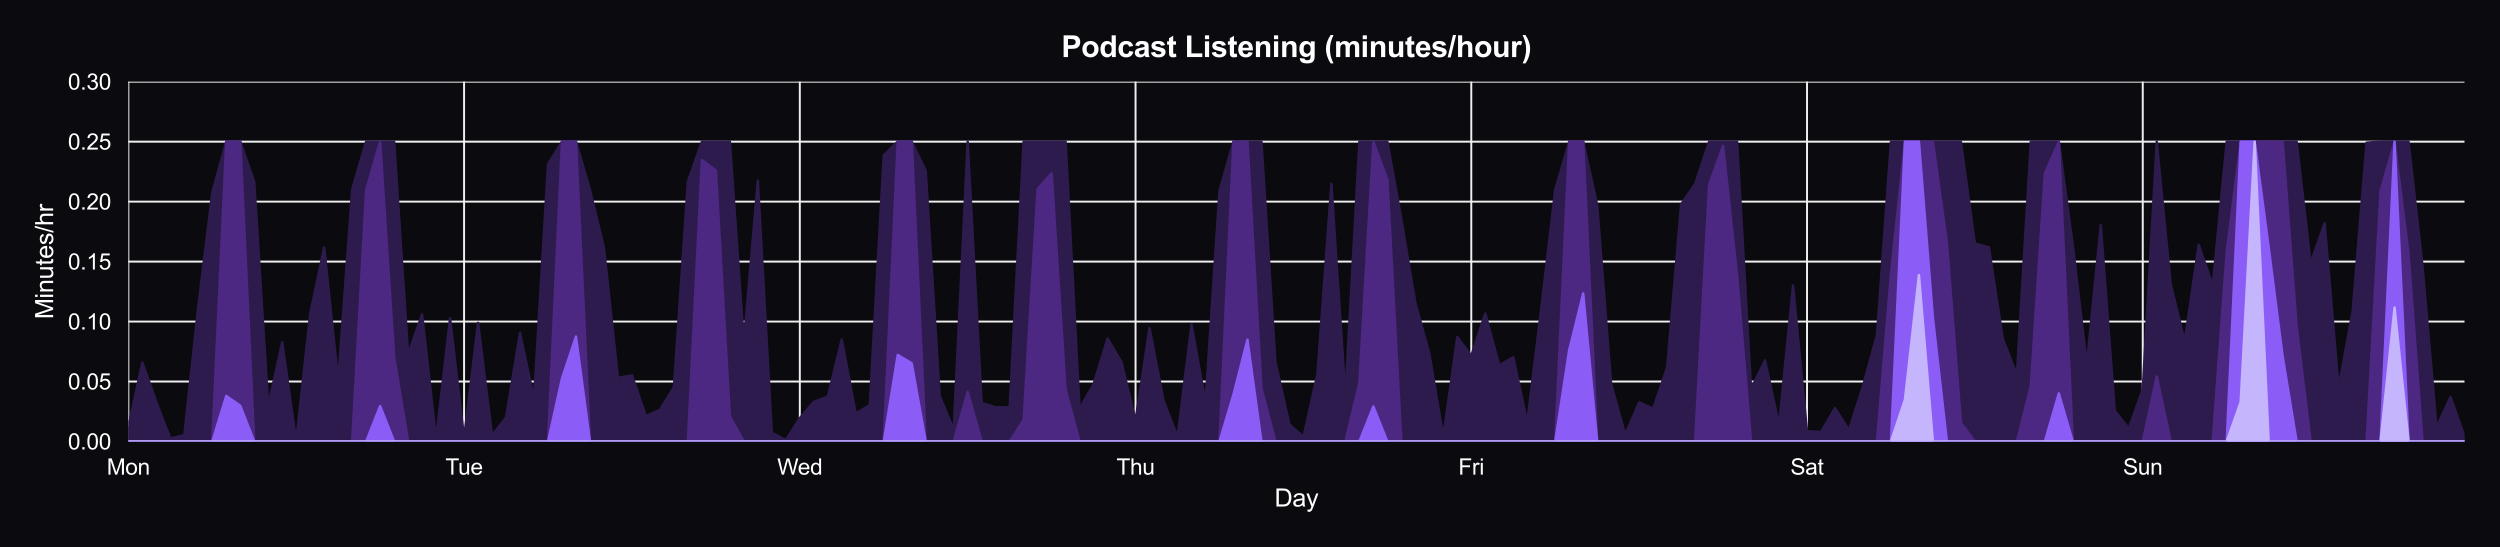 <?xml version="1.0" encoding="utf-8" standalone="no"?>
<!DOCTYPE svg PUBLIC "-//W3C//DTD SVG 1.1//EN"
  "http://www.w3.org/Graphics/SVG/1.1/DTD/svg11.dtd">
<svg xmlns:xlink="http://www.w3.org/1999/xlink" viewBox="0 0 1014.14 221.99" xmlns="http://www.w3.org/2000/svg" version="1.1">
 <defs>
  <style type="text/css">*{stroke-linejoin: round; stroke-linecap: butt}</style>
 </defs>
 <g id="figure_1">
  <g id="patch_1">
   <path d="M 0 221.99 
L 1014.14 221.99 
L 1014.14 -0 
L 0 -0 
z
" style="fill: #0a0a0f"/>
  </g>
  <g id="axes_1">
   <g id="patch_2">
    <path d="M 52.06 179.097 
L 999.74 179.097 
L 999.74 33.136 
L 52.06 33.136 
z
" style="fill: #0a0a0f"/>
   </g>
   <g id="matplotlib.axis_1">
    <g id="xtick_1">
     <g id="line2d_1">
      <path d="M 52.06 179.097 
L 52.06 33.136 
" clip-path="url(#pfc8334ae40)" style="fill: none; stroke: #eeeeee; stroke-width: 0.8; stroke-linecap: round"/>
     </g>
     <g id="text_1">
      <!-- Mon -->
      <g style="fill: #ffffff" transform="translate(43.307 192.539) scale(0.09 -0.09)">
       <defs>
        <path id="ArialMT-4d" d="M 475 0 
L 475 4581 
L 1388 4581 
L 2472 1338 
Q 2622 884 2691 659 
Q 2769 909 2934 1394 
L 4031 4581 
L 4847 4581 
L 4847 0 
L 4263 0 
L 4263 3834 
L 2931 0 
L 2384 0 
L 1059 3900 
L 1059 0 
L 475 0 
z
" transform="scale(0.016)"/>
        <path id="ArialMT-6f" d="M 213 1659 
Q 213 2581 725 3025 
Q 1153 3394 1769 3394 
Q 2453 3394 2887 2945 
Q 3322 2497 3322 1706 
Q 3322 1066 3130 698 
Q 2938 331 2570 128 
Q 2203 -75 1769 -75 
Q 1072 -75 642 372 
Q 213 819 213 1659 
z
M 791 1659 
Q 791 1022 1069 705 
Q 1347 388 1769 388 
Q 2188 388 2466 706 
Q 2744 1025 2744 1678 
Q 2744 2294 2464 2611 
Q 2184 2928 1769 2928 
Q 1347 2928 1069 2612 
Q 791 2297 791 1659 
z
" transform="scale(0.016)"/>
        <path id="ArialMT-6e" d="M 422 0 
L 422 3319 
L 928 3319 
L 928 2847 
Q 1294 3394 1984 3394 
Q 2284 3394 2536 3286 
Q 2788 3178 2913 3003 
Q 3038 2828 3088 2588 
Q 3119 2431 3119 2041 
L 3119 0 
L 2556 0 
L 2556 2019 
Q 2556 2363 2490 2533 
Q 2425 2703 2258 2804 
Q 2091 2906 1866 2906 
Q 1506 2906 1245 2678 
Q 984 2450 984 1813 
L 984 0 
L 422 0 
z
" transform="scale(0.016)"/>
       </defs>
       <use xlink:href="#ArialMT-4d"/>
       <use xlink:href="#ArialMT-6f" transform="translate(83.301 0)"/>
       <use xlink:href="#ArialMT-6e" transform="translate(138.916 0)"/>
      </g>
     </g>
    </g>
    <g id="xtick_2">
     <g id="line2d_2">
      <path d="M 188.254 179.097 
L 188.254 33.136 
" clip-path="url(#pfc8334ae40)" style="fill: none; stroke: #eeeeee; stroke-width: 0.8; stroke-linecap: round"/>
     </g>
     <g id="text_2">
      <!-- Tue -->
      <g style="fill: #ffffff" transform="translate(180.669 192.539) scale(0.09 -0.09)">
       <defs>
        <path id="ArialMT-54" d="M 1659 0 
L 1659 4041 
L 150 4041 
L 150 4581 
L 3781 4581 
L 3781 4041 
L 2266 4041 
L 2266 0 
L 1659 0 
z
" transform="scale(0.016)"/>
        <path id="ArialMT-75" d="M 2597 0 
L 2597 488 
Q 2209 -75 1544 -75 
Q 1250 -75 995 37 
Q 741 150 617 320 
Q 494 491 444 738 
Q 409 903 409 1263 
L 409 3319 
L 972 3319 
L 972 1478 
Q 972 1038 1006 884 
Q 1059 663 1231 536 
Q 1403 409 1656 409 
Q 1909 409 2131 539 
Q 2353 669 2445 892 
Q 2538 1116 2538 1541 
L 2538 3319 
L 3100 3319 
L 3100 0 
L 2597 0 
z
" transform="scale(0.016)"/>
        <path id="ArialMT-65" d="M 2694 1069 
L 3275 997 
Q 3138 488 2766 206 
Q 2394 -75 1816 -75 
Q 1088 -75 661 373 
Q 234 822 234 1631 
Q 234 2469 665 2931 
Q 1097 3394 1784 3394 
Q 2450 3394 2872 2941 
Q 3294 2488 3294 1666 
Q 3294 1616 3291 1516 
L 816 1516 
Q 847 969 1125 678 
Q 1403 388 1819 388 
Q 2128 388 2347 550 
Q 2566 713 2694 1069 
z
M 847 1978 
L 2700 1978 
Q 2663 2397 2488 2606 
Q 2219 2931 1791 2931 
Q 1403 2931 1139 2672 
Q 875 2413 847 1978 
z
" transform="scale(0.016)"/>
       </defs>
       <use xlink:href="#ArialMT-54"/>
       <use xlink:href="#ArialMT-75" transform="translate(57.334 0)"/>
       <use xlink:href="#ArialMT-65" transform="translate(112.949 0)"/>
      </g>
     </g>
    </g>
    <g id="xtick_3">
     <g id="line2d_3">
      <path d="M 324.447 179.097 
L 324.447 33.136 
" clip-path="url(#pfc8334ae40)" style="fill: none; stroke: #eeeeee; stroke-width: 0.8; stroke-linecap: round"/>
     </g>
     <g id="text_3">
      <!-- Wed -->
      <g style="fill: #ffffff" transform="translate(315.274 192.539) scale(0.09 -0.09)">
       <defs>
        <path id="ArialMT-57" d="M 1294 0 
L 78 4581 
L 700 4581 
L 1397 1578 
Q 1509 1106 1591 641 
Q 1766 1375 1797 1488 
L 2669 4581 
L 3400 4581 
L 4056 2263 
Q 4303 1400 4413 641 
Q 4500 1075 4641 1638 
L 5359 4581 
L 5969 4581 
L 4713 0 
L 4128 0 
L 3163 3491 
Q 3041 3928 3019 4028 
Q 2947 3713 2884 3491 
L 1913 0 
L 1294 0 
z
" transform="scale(0.016)"/>
        <path id="ArialMT-64" d="M 2575 0 
L 2575 419 
Q 2259 -75 1647 -75 
Q 1250 -75 917 144 
Q 584 363 401 755 
Q 219 1147 219 1656 
Q 219 2153 384 2558 
Q 550 2963 881 3178 
Q 1213 3394 1622 3394 
Q 1922 3394 2156 3267 
Q 2391 3141 2538 2938 
L 2538 4581 
L 3097 4581 
L 3097 0 
L 2575 0 
z
M 797 1656 
Q 797 1019 1065 703 
Q 1334 388 1700 388 
Q 2069 388 2326 689 
Q 2584 991 2584 1609 
Q 2584 2291 2321 2609 
Q 2059 2928 1675 2928 
Q 1300 2928 1048 2622 
Q 797 2316 797 1656 
z
" transform="scale(0.016)"/>
       </defs>
       <use xlink:href="#ArialMT-57"/>
       <use xlink:href="#ArialMT-65" transform="translate(92.635 0)"/>
       <use xlink:href="#ArialMT-64" transform="translate(148.25 0)"/>
      </g>
     </g>
    </g>
    <g id="xtick_4">
     <g id="line2d_4">
      <path d="M 460.641 179.097 
L 460.641 33.136 
" clip-path="url(#pfc8334ae40)" style="fill: none; stroke: #eeeeee; stroke-width: 0.8; stroke-linecap: round"/>
     </g>
     <g id="text_4">
      <!-- Thu -->
      <g style="fill: #ffffff" transform="translate(452.887 192.539) scale(0.09 -0.09)">
       <defs>
        <path id="ArialMT-68" d="M 422 0 
L 422 4581 
L 984 4581 
L 984 2938 
Q 1378 3394 1978 3394 
Q 2347 3394 2619 3248 
Q 2891 3103 3008 2847 
Q 3125 2591 3125 2103 
L 3125 0 
L 2563 0 
L 2563 2103 
Q 2563 2525 2380 2717 
Q 2197 2909 1863 2909 
Q 1613 2909 1392 2779 
Q 1172 2650 1078 2428 
Q 984 2206 984 1816 
L 984 0 
L 422 0 
z
" transform="scale(0.016)"/>
       </defs>
       <use xlink:href="#ArialMT-54"/>
       <use xlink:href="#ArialMT-68" transform="translate(61.084 0)"/>
       <use xlink:href="#ArialMT-75" transform="translate(116.699 0)"/>
      </g>
     </g>
    </g>
    <g id="xtick_5">
     <g id="line2d_5">
      <path d="M 596.834 179.097 
L 596.834 33.136 
" clip-path="url(#pfc8334ae40)" style="fill: none; stroke: #eeeeee; stroke-width: 0.8; stroke-linecap: round"/>
     </g>
     <g id="text_5">
      <!-- Fri -->
      <g style="fill: #ffffff" transform="translate(591.588 192.539) scale(0.09 -0.09)">
       <defs>
        <path id="ArialMT-46" d="M 525 0 
L 525 4581 
L 3616 4581 
L 3616 4041 
L 1131 4041 
L 1131 2622 
L 3281 2622 
L 3281 2081 
L 1131 2081 
L 1131 0 
L 525 0 
z
" transform="scale(0.016)"/>
        <path id="ArialMT-72" d="M 416 0 
L 416 3319 
L 922 3319 
L 922 2816 
Q 1116 3169 1280 3281 
Q 1444 3394 1641 3394 
Q 1925 3394 2219 3213 
L 2025 2691 
Q 1819 2813 1613 2813 
Q 1428 2813 1281 2702 
Q 1134 2591 1072 2394 
Q 978 2094 978 1738 
L 978 0 
L 416 0 
z
" transform="scale(0.016)"/>
        <path id="ArialMT-69" d="M 425 3934 
L 425 4581 
L 988 4581 
L 988 3934 
L 425 3934 
z
M 425 0 
L 425 3319 
L 988 3319 
L 988 0 
L 425 0 
z
" transform="scale(0.016)"/>
       </defs>
       <use xlink:href="#ArialMT-46"/>
       <use xlink:href="#ArialMT-72" transform="translate(61.084 0)"/>
       <use xlink:href="#ArialMT-69" transform="translate(94.385 0)"/>
      </g>
     </g>
    </g>
    <g id="xtick_6">
     <g id="line2d_6">
      <path d="M 733.028 179.097 
L 733.028 33.136 
" clip-path="url(#pfc8334ae40)" style="fill: none; stroke: #eeeeee; stroke-width: 0.8; stroke-linecap: round"/>
     </g>
     <g id="text_6">
      <!-- Sat -->
      <g style="fill: #ffffff" transform="translate(726.274 192.539) scale(0.09 -0.09)">
       <defs>
        <path id="ArialMT-53" d="M 288 1472 
L 859 1522 
Q 900 1178 1048 958 
Q 1197 738 1509 602 
Q 1822 466 2213 466 
Q 2559 466 2825 569 
Q 3091 672 3220 851 
Q 3350 1031 3350 1244 
Q 3350 1459 3225 1620 
Q 3100 1781 2813 1891 
Q 2628 1963 1997 2114 
Q 1366 2266 1113 2400 
Q 784 2572 623 2826 
Q 463 3081 463 3397 
Q 463 3744 659 4045 
Q 856 4347 1234 4503 
Q 1613 4659 2075 4659 
Q 2584 4659 2973 4495 
Q 3363 4331 3572 4012 
Q 3781 3694 3797 3291 
L 3216 3247 
Q 3169 3681 2898 3903 
Q 2628 4125 2100 4125 
Q 1550 4125 1298 3923 
Q 1047 3722 1047 3438 
Q 1047 3191 1225 3031 
Q 1400 2872 2139 2705 
Q 2878 2538 3153 2413 
Q 3553 2228 3743 1945 
Q 3934 1663 3934 1294 
Q 3934 928 3725 604 
Q 3516 281 3123 101 
Q 2731 -78 2241 -78 
Q 1619 -78 1198 103 
Q 778 284 539 648 
Q 300 1013 288 1472 
z
" transform="scale(0.016)"/>
        <path id="ArialMT-61" d="M 2588 409 
Q 2275 144 1986 34 
Q 1697 -75 1366 -75 
Q 819 -75 525 192 
Q 231 459 231 875 
Q 231 1119 342 1320 
Q 453 1522 633 1644 
Q 813 1766 1038 1828 
Q 1203 1872 1538 1913 
Q 2219 1994 2541 2106 
Q 2544 2222 2544 2253 
Q 2544 2597 2384 2738 
Q 2169 2928 1744 2928 
Q 1347 2928 1158 2789 
Q 969 2650 878 2297 
L 328 2372 
Q 403 2725 575 2942 
Q 747 3159 1072 3276 
Q 1397 3394 1825 3394 
Q 2250 3394 2515 3294 
Q 2781 3194 2906 3042 
Q 3031 2891 3081 2659 
Q 3109 2516 3109 2141 
L 3109 1391 
Q 3109 606 3145 398 
Q 3181 191 3288 0 
L 2700 0 
Q 2613 175 2588 409 
z
M 2541 1666 
Q 2234 1541 1622 1453 
Q 1275 1403 1131 1340 
Q 988 1278 909 1158 
Q 831 1038 831 891 
Q 831 666 1001 516 
Q 1172 366 1500 366 
Q 1825 366 2078 508 
Q 2331 650 2450 897 
Q 2541 1088 2541 1459 
L 2541 1666 
z
" transform="scale(0.016)"/>
        <path id="ArialMT-74" d="M 1650 503 
L 1731 6 
Q 1494 -44 1306 -44 
Q 1000 -44 831 53 
Q 663 150 594 308 
Q 525 466 525 972 
L 525 2881 
L 113 2881 
L 113 3319 
L 525 3319 
L 525 4141 
L 1084 4478 
L 1084 3319 
L 1650 3319 
L 1650 2881 
L 1084 2881 
L 1084 941 
Q 1084 700 1114 631 
Q 1144 563 1211 522 
Q 1278 481 1403 481 
Q 1497 481 1650 503 
z
" transform="scale(0.016)"/>
       </defs>
       <use xlink:href="#ArialMT-53"/>
       <use xlink:href="#ArialMT-61" transform="translate(66.699 0)"/>
       <use xlink:href="#ArialMT-74" transform="translate(122.314 0)"/>
      </g>
     </g>
    </g>
    <g id="xtick_7">
     <g id="line2d_7">
      <path d="M 869.221 179.097 
L 869.221 33.136 
" clip-path="url(#pfc8334ae40)" style="fill: none; stroke: #eeeeee; stroke-width: 0.8; stroke-linecap: round"/>
     </g>
     <g id="text_7">
      <!-- Sun -->
      <g style="fill: #ffffff" transform="translate(861.215 192.539) scale(0.09 -0.09)">
       <use xlink:href="#ArialMT-53"/>
       <use xlink:href="#ArialMT-75" transform="translate(66.699 0)"/>
       <use xlink:href="#ArialMT-6e" transform="translate(122.314 0)"/>
      </g>
     </g>
    </g>
    <g id="text_8">
     <!-- Day -->
     <g style="fill: #ffffff" transform="translate(517.009 205.485) scale(0.1 -0.1)">
      <defs>
       <path id="ArialMT-44" d="M 494 0 
L 494 4581 
L 2072 4581 
Q 2606 4581 2888 4516 
Q 3281 4425 3559 4188 
Q 3922 3881 4101 3404 
Q 4281 2928 4281 2316 
Q 4281 1794 4159 1391 
Q 4038 988 3847 723 
Q 3656 459 3429 307 
Q 3203 156 2883 78 
Q 2563 0 2147 0 
L 494 0 
z
M 1100 541 
L 2078 541 
Q 2531 541 2789 625 
Q 3047 709 3200 863 
Q 3416 1078 3536 1442 
Q 3656 1806 3656 2325 
Q 3656 3044 3420 3430 
Q 3184 3816 2847 3947 
Q 2603 4041 2063 4041 
L 1100 4041 
L 1100 541 
z
" transform="scale(0.016)"/>
       <path id="ArialMT-79" d="M 397 -1278 
L 334 -750 
Q 519 -800 656 -800 
Q 844 -800 956 -737 
Q 1069 -675 1141 -563 
Q 1194 -478 1313 -144 
Q 1328 -97 1363 -6 
L 103 3319 
L 709 3319 
L 1400 1397 
Q 1534 1031 1641 628 
Q 1738 1016 1872 1384 
L 2581 3319 
L 3144 3319 
L 1881 -56 
Q 1678 -603 1566 -809 
Q 1416 -1088 1222 -1217 
Q 1028 -1347 759 -1347 
Q 597 -1347 397 -1278 
z
" transform="scale(0.016)"/>
      </defs>
      <use xlink:href="#ArialMT-44"/>
      <use xlink:href="#ArialMT-61" transform="translate(72.217 0)"/>
      <use xlink:href="#ArialMT-79" transform="translate(127.832 0)"/>
     </g>
    </g>
   </g>
   <g id="matplotlib.axis_2">
    <g id="ytick_1">
     <g id="line2d_8">
      <path d="M 52.06 179.097 
L 999.74 179.097 
" clip-path="url(#pfc8334ae40)" style="fill: none; stroke: #eeeeee; stroke-width: 0.8; stroke-linecap: round"/>
     </g>
     <g id="text_9">
      <!-- 0.00 -->
      <g style="fill: #ffffff" transform="translate(27.545 182.318) scale(0.09 -0.09)">
       <defs>
        <path id="ArialMT-30" d="M 266 2259 
Q 266 3072 433 3567 
Q 600 4063 929 4331 
Q 1259 4600 1759 4600 
Q 2128 4600 2406 4451 
Q 2684 4303 2865 4023 
Q 3047 3744 3150 3342 
Q 3253 2941 3253 2259 
Q 3253 1453 3087 958 
Q 2922 463 2592 192 
Q 2263 -78 1759 -78 
Q 1097 -78 719 397 
Q 266 969 266 2259 
z
M 844 2259 
Q 844 1131 1108 757 
Q 1372 384 1759 384 
Q 2147 384 2411 759 
Q 2675 1134 2675 2259 
Q 2675 3391 2411 3762 
Q 2147 4134 1753 4134 
Q 1366 4134 1134 3806 
Q 844 3388 844 2259 
z
" transform="scale(0.016)"/>
        <path id="ArialMT-2e" d="M 581 0 
L 581 641 
L 1222 641 
L 1222 0 
L 581 0 
z
" transform="scale(0.016)"/>
       </defs>
       <use xlink:href="#ArialMT-30"/>
       <use xlink:href="#ArialMT-2e" transform="translate(55.615 0)"/>
       <use xlink:href="#ArialMT-30" transform="translate(83.398 0)"/>
       <use xlink:href="#ArialMT-30" transform="translate(139.014 0)"/>
      </g>
     </g>
    </g>
    <g id="ytick_2">
     <g id="line2d_9">
      <path d="M 52.06 154.77 
L 999.74 154.77 
" clip-path="url(#pfc8334ae40)" style="fill: none; stroke: #eeeeee; stroke-width: 0.8; stroke-linecap: round"/>
     </g>
     <g id="text_10">
      <!-- 0.05 -->
      <g style="fill: #ffffff" transform="translate(27.545 157.991) scale(0.09 -0.09)">
       <defs>
        <path id="ArialMT-35" d="M 266 1200 
L 856 1250 
Q 922 819 1161 601 
Q 1400 384 1738 384 
Q 2144 384 2425 690 
Q 2706 997 2706 1503 
Q 2706 1984 2436 2262 
Q 2166 2541 1728 2541 
Q 1456 2541 1237 2417 
Q 1019 2294 894 2097 
L 366 2166 
L 809 4519 
L 3088 4519 
L 3088 3981 
L 1259 3981 
L 1013 2750 
Q 1425 3038 1878 3038 
Q 2478 3038 2890 2622 
Q 3303 2206 3303 1553 
Q 3303 931 2941 478 
Q 2500 -78 1738 -78 
Q 1113 -78 717 272 
Q 322 622 266 1200 
z
" transform="scale(0.016)"/>
       </defs>
       <use xlink:href="#ArialMT-30"/>
       <use xlink:href="#ArialMT-2e" transform="translate(55.615 0)"/>
       <use xlink:href="#ArialMT-30" transform="translate(83.398 0)"/>
       <use xlink:href="#ArialMT-35" transform="translate(139.014 0)"/>
      </g>
     </g>
    </g>
    <g id="ytick_3">
     <g id="line2d_10">
      <path d="M 52.06 130.443 
L 999.74 130.443 
" clip-path="url(#pfc8334ae40)" style="fill: none; stroke: #eeeeee; stroke-width: 0.8; stroke-linecap: round"/>
     </g>
     <g id="text_11">
      <!-- 0.10 -->
      <g style="fill: #ffffff" transform="translate(27.545 133.664) scale(0.09 -0.09)">
       <defs>
        <path id="ArialMT-31" d="M 2384 0 
L 1822 0 
L 1822 3584 
Q 1619 3391 1289 3197 
Q 959 3003 697 2906 
L 697 3450 
Q 1169 3672 1522 3987 
Q 1875 4303 2022 4600 
L 2384 4600 
L 2384 0 
z
" transform="scale(0.016)"/>
       </defs>
       <use xlink:href="#ArialMT-30"/>
       <use xlink:href="#ArialMT-2e" transform="translate(55.615 0)"/>
       <use xlink:href="#ArialMT-31" transform="translate(83.398 0)"/>
       <use xlink:href="#ArialMT-30" transform="translate(139.014 0)"/>
      </g>
     </g>
    </g>
    <g id="ytick_4">
     <g id="line2d_11">
      <path d="M 52.06 106.116 
L 999.74 106.116 
" clip-path="url(#pfc8334ae40)" style="fill: none; stroke: #eeeeee; stroke-width: 0.8; stroke-linecap: round"/>
     </g>
     <g id="text_12">
      <!-- 0.15 -->
      <g style="fill: #ffffff" transform="translate(27.545 109.337) scale(0.09 -0.09)">
       <use xlink:href="#ArialMT-30"/>
       <use xlink:href="#ArialMT-2e" transform="translate(55.615 0)"/>
       <use xlink:href="#ArialMT-31" transform="translate(83.398 0)"/>
       <use xlink:href="#ArialMT-35" transform="translate(139.014 0)"/>
      </g>
     </g>
    </g>
    <g id="ytick_5">
     <g id="line2d_12">
      <path d="M 52.06 81.789 
L 999.74 81.789 
" clip-path="url(#pfc8334ae40)" style="fill: none; stroke: #eeeeee; stroke-width: 0.8; stroke-linecap: round"/>
     </g>
     <g id="text_13">
      <!-- 0.20 -->
      <g style="fill: #ffffff" transform="translate(27.545 85.01) scale(0.09 -0.09)">
       <defs>
        <path id="ArialMT-32" d="M 3222 541 
L 3222 0 
L 194 0 
Q 188 203 259 391 
Q 375 700 629 1000 
Q 884 1300 1366 1694 
Q 2113 2306 2375 2664 
Q 2638 3022 2638 3341 
Q 2638 3675 2398 3904 
Q 2159 4134 1775 4134 
Q 1369 4134 1125 3890 
Q 881 3647 878 3216 
L 300 3275 
Q 359 3922 746 4261 
Q 1134 4600 1788 4600 
Q 2447 4600 2831 4234 
Q 3216 3869 3216 3328 
Q 3216 3053 3103 2787 
Q 2991 2522 2730 2228 
Q 2469 1934 1863 1422 
Q 1356 997 1212 845 
Q 1069 694 975 541 
L 3222 541 
z
" transform="scale(0.016)"/>
       </defs>
       <use xlink:href="#ArialMT-30"/>
       <use xlink:href="#ArialMT-2e" transform="translate(55.615 0)"/>
       <use xlink:href="#ArialMT-32" transform="translate(83.398 0)"/>
       <use xlink:href="#ArialMT-30" transform="translate(139.014 0)"/>
      </g>
     </g>
    </g>
    <g id="ytick_6">
     <g id="line2d_13">
      <path d="M 52.06 57.462 
L 999.74 57.462 
" clip-path="url(#pfc8334ae40)" style="fill: none; stroke: #eeeeee; stroke-width: 0.8; stroke-linecap: round"/>
     </g>
     <g id="text_14">
      <!-- 0.25 -->
      <g style="fill: #ffffff" transform="translate(27.545 60.684) scale(0.09 -0.09)">
       <use xlink:href="#ArialMT-30"/>
       <use xlink:href="#ArialMT-2e" transform="translate(55.615 0)"/>
       <use xlink:href="#ArialMT-32" transform="translate(83.398 0)"/>
       <use xlink:href="#ArialMT-35" transform="translate(139.014 0)"/>
      </g>
     </g>
    </g>
    <g id="ytick_7">
     <g id="line2d_14">
      <path d="M 52.06 33.136 
L 999.74 33.136 
" clip-path="url(#pfc8334ae40)" style="fill: none; stroke: #eeeeee; stroke-width: 0.8; stroke-linecap: round"/>
     </g>
     <g id="text_15">
      <!-- 0.30 -->
      <g style="fill: #ffffff" transform="translate(27.545 36.357) scale(0.09 -0.09)">
       <defs>
        <path id="ArialMT-33" d="M 269 1209 
L 831 1284 
Q 928 806 1161 595 
Q 1394 384 1728 384 
Q 2125 384 2398 659 
Q 2672 934 2672 1341 
Q 2672 1728 2419 1979 
Q 2166 2231 1775 2231 
Q 1616 2231 1378 2169 
L 1441 2663 
Q 1497 2656 1531 2656 
Q 1891 2656 2178 2843 
Q 2466 3031 2466 3422 
Q 2466 3731 2256 3934 
Q 2047 4138 1716 4138 
Q 1388 4138 1169 3931 
Q 950 3725 888 3313 
L 325 3413 
Q 428 3978 793 4289 
Q 1159 4600 1703 4600 
Q 2078 4600 2393 4439 
Q 2709 4278 2876 4000 
Q 3044 3722 3044 3409 
Q 3044 3113 2884 2869 
Q 2725 2625 2413 2481 
Q 2819 2388 3044 2092 
Q 3269 1797 3269 1353 
Q 3269 753 2831 336 
Q 2394 -81 1725 -81 
Q 1122 -81 723 278 
Q 325 638 269 1209 
z
" transform="scale(0.016)"/>
       </defs>
       <use xlink:href="#ArialMT-30"/>
       <use xlink:href="#ArialMT-2e" transform="translate(55.615 0)"/>
       <use xlink:href="#ArialMT-33" transform="translate(83.398 0)"/>
       <use xlink:href="#ArialMT-30" transform="translate(139.014 0)"/>
      </g>
     </g>
    </g>
    <g id="text_16">
     <!-- Minutes/hr -->
     <g style="fill: #ffffff" transform="translate(21.558 129.457) rotate(-90) scale(0.1 -0.1)">
      <defs>
       <path id="ArialMT-73" d="M 197 991 
L 753 1078 
Q 800 744 1014 566 
Q 1228 388 1613 388 
Q 2000 388 2187 545 
Q 2375 703 2375 916 
Q 2375 1106 2209 1216 
Q 2094 1291 1634 1406 
Q 1016 1563 777 1677 
Q 538 1791 414 1992 
Q 291 2194 291 2438 
Q 291 2659 392 2848 
Q 494 3038 669 3163 
Q 800 3259 1026 3326 
Q 1253 3394 1513 3394 
Q 1903 3394 2198 3281 
Q 2494 3169 2634 2976 
Q 2775 2784 2828 2463 
L 2278 2388 
Q 2241 2644 2061 2787 
Q 1881 2931 1553 2931 
Q 1166 2931 1000 2803 
Q 834 2675 834 2503 
Q 834 2394 903 2306 
Q 972 2216 1119 2156 
Q 1203 2125 1616 2013 
Q 2213 1853 2448 1751 
Q 2684 1650 2818 1456 
Q 2953 1263 2953 975 
Q 2953 694 2789 445 
Q 2625 197 2315 61 
Q 2006 -75 1616 -75 
Q 969 -75 630 194 
Q 291 463 197 991 
z
" transform="scale(0.016)"/>
       <path id="ArialMT-2f" d="M 0 -78 
L 1328 4659 
L 1778 4659 
L 453 -78 
L 0 -78 
z
" transform="scale(0.016)"/>
      </defs>
      <use xlink:href="#ArialMT-4d"/>
      <use xlink:href="#ArialMT-69" transform="translate(83.301 0)"/>
      <use xlink:href="#ArialMT-6e" transform="translate(105.518 0)"/>
      <use xlink:href="#ArialMT-75" transform="translate(161.133 0)"/>
      <use xlink:href="#ArialMT-74" transform="translate(216.748 0)"/>
      <use xlink:href="#ArialMT-65" transform="translate(244.531 0)"/>
      <use xlink:href="#ArialMT-73" transform="translate(300.146 0)"/>
      <use xlink:href="#ArialMT-2f" transform="translate(350.146 0)"/>
      <use xlink:href="#ArialMT-68" transform="translate(377.93 0)"/>
      <use xlink:href="#ArialMT-72" transform="translate(433.545 0)"/>
     </g>
    </g>
   </g>
   <g id="FillBetweenPolyCollection_1">
    <defs>
     <path id="mc4a831dbe7" d="M 52.06 -48.516 
L 52.06 -42.893 
L 57.735 -42.893 
L 63.41 -42.893 
L 69.084 -42.893 
L 74.759 -42.893 
L 80.434 -42.893 
L 86.109 -42.893 
L 91.783 -42.893 
L 97.458 -42.893 
L 103.133 -42.893 
L 108.807 -42.893 
L 114.482 -42.893 
L 120.157 -42.893 
L 125.832 -42.893 
L 131.506 -42.893 
L 137.181 -42.893 
L 142.856 -42.893 
L 148.531 -42.893 
L 154.205 -42.893 
L 159.88 -42.893 
L 165.555 -42.893 
L 171.229 -42.893 
L 176.904 -42.893 
L 182.579 -42.893 
L 188.254 -42.893 
L 193.928 -42.893 
L 199.603 -42.893 
L 205.278 -42.893 
L 210.953 -42.893 
L 216.627 -42.893 
L 222.302 -42.893 
L 227.977 -42.893 
L 233.652 -42.893 
L 239.326 -42.893 
L 245.001 -42.893 
L 250.676 -42.893 
L 256.35 -42.893 
L 262.025 -42.893 
L 267.7 -42.893 
L 273.375 -42.893 
L 279.049 -42.893 
L 284.724 -42.893 
L 290.399 -42.893 
L 296.074 -42.893 
L 301.748 -42.893 
L 307.423 -42.893 
L 313.098 -42.893 
L 318.772 -42.893 
L 324.447 -42.893 
L 330.122 -42.893 
L 335.797 -42.893 
L 341.471 -42.893 
L 347.146 -42.893 
L 352.821 -42.893 
L 358.496 -42.893 
L 364.17 -42.893 
L 369.845 -42.893 
L 375.52 -42.893 
L 381.195 -42.893 
L 386.869 -42.893 
L 392.544 -42.893 
L 398.219 -42.893 
L 403.893 -42.893 
L 409.568 -42.893 
L 415.243 -42.893 
L 420.918 -42.893 
L 426.592 -42.893 
L 432.267 -42.893 
L 437.942 -42.893 
L 443.617 -42.893 
L 449.291 -42.893 
L 454.966 -42.893 
L 460.641 -42.893 
L 466.315 -42.893 
L 471.99 -42.893 
L 477.665 -42.893 
L 483.34 -42.893 
L 489.014 -42.893 
L 494.689 -42.893 
L 500.364 -42.893 
L 506.039 -42.893 
L 511.713 -42.893 
L 517.388 -42.893 
L 523.063 -42.893 
L 528.738 -42.893 
L 534.412 -42.893 
L 540.087 -42.893 
L 545.762 -42.893 
L 551.436 -42.893 
L 557.111 -42.893 
L 562.786 -42.893 
L 568.461 -42.893 
L 574.135 -42.893 
L 579.81 -42.893 
L 585.485 -42.893 
L 591.16 -42.893 
L 596.834 -42.893 
L 602.509 -42.893 
L 608.184 -42.893 
L 613.858 -42.893 
L 619.533 -42.893 
L 625.208 -42.893 
L 630.883 -42.893 
L 636.557 -42.893 
L 642.232 -42.893 
L 647.907 -42.893 
L 653.582 -42.893 
L 659.256 -42.893 
L 664.931 -42.893 
L 670.606 -42.893 
L 676.281 -42.893 
L 681.955 -42.893 
L 687.63 -42.893 
L 693.305 -42.893 
L 698.979 -42.893 
L 704.654 -42.893 
L 710.329 -42.893 
L 716.004 -42.893 
L 721.678 -42.893 
L 727.353 -42.893 
L 733.028 -42.893 
L 738.703 -42.893 
L 744.377 -42.893 
L 750.052 -42.893 
L 755.727 -42.893 
L 761.401 -42.893 
L 767.076 -42.893 
L 772.751 -42.893 
L 778.426 -42.893 
L 784.1 -42.893 
L 789.775 -42.893 
L 795.45 -42.893 
L 801.125 -42.893 
L 806.799 -42.893 
L 812.474 -42.893 
L 818.149 -42.893 
L 823.824 -42.893 
L 829.498 -42.893 
L 835.173 -42.893 
L 840.848 -42.893 
L 846.522 -42.893 
L 852.197 -42.893 
L 857.872 -42.893 
L 863.547 -42.893 
L 869.221 -42.893 
L 874.896 -42.893 
L 880.571 -42.893 
L 886.246 -42.893 
L 891.92 -42.893 
L 897.595 -42.893 
L 903.27 -42.893 
L 908.944 -42.893 
L 914.619 -42.893 
L 920.294 -42.893 
L 925.969 -42.893 
L 931.643 -42.893 
L 937.318 -42.893 
L 942.993 -42.893 
L 948.668 -42.893 
L 954.342 -42.893 
L 960.017 -42.893 
L 965.692 -42.893 
L 971.367 -42.893 
L 977.041 -42.893 
L 982.716 -42.893 
L 988.391 -42.893 
L 994.065 -42.893 
L 999.74 -42.893 
L 999.74 -44.914 
L 999.74 -44.914 
L 994.065 -60.971 
L 988.391 -48.671 
L 982.716 -114.051 
L 977.041 -164.528 
L 971.367 -164.528 
L 965.692 -164.528 
L 960.017 -164.112 
L 954.342 -95.632 
L 948.668 -64.86 
L 942.993 -131.466 
L 937.318 -115.206 
L 931.643 -164.528 
L 925.969 -164.528 
L 920.294 -164.528 
L 914.619 -164.528 
L 908.944 -164.528 
L 903.27 -164.528 
L 897.595 -106.151 
L 891.92 -122.68 
L 886.246 -83.583 
L 880.571 -106.581 
L 874.896 -164.528 
L 869.221 -64.012 
L 863.547 -48.193 
L 857.872 -55.315 
L 852.197 -130.64 
L 846.522 -74.206 
L 840.848 -122.5 
L 835.173 -164.528 
L 829.498 -164.528 
L 823.824 -164.528 
L 818.149 -69.962 
L 812.474 -84.438 
L 806.799 -121.678 
L 801.125 -123.171 
L 795.45 -164.528 
L 789.775 -164.528 
L 784.1 -164.528 
L 778.426 -164.528 
L 772.751 -164.528 
L 767.076 -164.528 
L 761.401 -86.18 
L 755.727 -65.371 
L 750.052 -47.558 
L 744.377 -56.447 
L 738.703 -46.774 
L 733.028 -47.088 
L 727.353 -106.19 
L 721.678 -49.562 
L 716.004 -75.797 
L 710.329 -64.202 
L 704.654 -164.528 
L 698.979 -164.528 
L 693.305 -164.528 
L 687.63 -147.358 
L 681.955 -139.133 
L 676.281 -72.841 
L 670.606 -56.242 
L 664.931 -58.75 
L 659.256 -45.716 
L 653.582 -66.123 
L 647.907 -138.812 
L 642.232 -164.528 
L 636.557 -164.528 
L 630.883 -144.987 
L 625.208 -96.792 
L 619.533 -50.664 
L 613.858 -77.087 
L 608.184 -73.757 
L 602.509 -94.817 
L 596.834 -77.639 
L 591.16 -85.284 
L 585.485 -44.846 
L 579.81 -78.581 
L 574.135 -99.16 
L 568.461 -133.127 
L 562.786 -164.528 
L 557.111 -164.528 
L 551.436 -164.528 
L 545.762 -61.691 
L 540.087 -147.416 
L 534.412 -70.209 
L 528.738 -44.741 
L 523.063 -49.826 
L 517.388 -75.165 
L 511.713 -164.528 
L 506.039 -164.528 
L 500.364 -164.528 
L 494.689 -144.6 
L 489.014 -58.782 
L 483.34 -90.364 
L 477.665 -44.733 
L 471.99 -59.51 
L 466.315 -88.924 
L 460.641 -51.347 
L 454.966 -75.015 
L 449.291 -84.653 
L 443.617 -66.15 
L 437.942 -56.194 
L 432.267 -164.528 
L 426.592 -164.528 
L 420.918 -164.528 
L 415.243 -164.528 
L 409.568 -56.767 
L 403.893 -56.772 
L 398.219 -58.546 
L 392.544 -164.528 
L 386.869 -47.67 
L 381.195 -61.351 
L 375.52 -152.725 
L 369.845 -164.528 
L 364.17 -164.528 
L 358.496 -159.008 
L 352.821 -57.639 
L 347.146 -54.279 
L 341.471 -84.294 
L 335.797 -61.06 
L 330.122 -59.001 
L 324.447 -52.373 
L 318.772 -43.418 
L 313.098 -46.477 
L 307.423 -148.76 
L 301.748 -83.183 
L 296.074 -164.528 
L 290.399 -164.528 
L 284.724 -164.528 
L 279.049 -148.313 
L 273.375 -64.979 
L 267.7 -55.727 
L 262.025 -53.243 
L 256.35 -69.744 
L 250.676 -68.694 
L 245.001 -121.414 
L 239.326 -144.993 
L 233.652 -164.528 
L 227.977 -164.528 
L 222.302 -155.358 
L 216.627 -60.198 
L 210.953 -86.963 
L 205.278 -52.66 
L 199.603 -45.396 
L 193.928 -91.036 
L 188.254 -44.316 
L 182.579 -92.892 
L 176.904 -43.962 
L 171.229 -94.487 
L 165.555 -78.282 
L 159.88 -164.528 
L 154.205 -164.528 
L 148.531 -164.528 
L 142.856 -145.156 
L 137.181 -67.667 
L 131.506 -121.595 
L 125.832 -94.743 
L 120.157 -43.091 
L 114.482 -83.195 
L 108.807 -57.305 
L 103.133 -148.196 
L 97.458 -164.528 
L 91.783 -164.528 
L 86.109 -143.834 
L 80.434 -97.702 
L 74.759 -45.415 
L 69.084 -44.166 
L 63.41 -58.917 
L 57.735 -74.955 
L 52.06 -48.516 
z
" style="stroke: #2d1b4e"/>
    </defs>
    <g clip-path="url(#pfc8334ae40)">
     <use xlink:href="#mc4a831dbe7" x="0" y="221.99" style="fill: #2d1b4e; stroke: #2d1b4e"/>
    </g>
   </g>
   <g id="FillBetweenPolyCollection_2">
    <defs>
     <path id="mf365a57b69" d="M 52.06 -42.893 
L 52.06 -42.893 
L 57.735 -42.893 
L 63.41 -42.893 
L 69.084 -42.893 
L 74.759 -42.893 
L 80.434 -42.893 
L 86.109 -42.893 
L 91.783 -42.893 
L 97.458 -42.893 
L 103.133 -42.893 
L 108.807 -42.893 
L 114.482 -42.893 
L 120.157 -42.893 
L 125.832 -42.893 
L 131.506 -42.893 
L 137.181 -42.893 
L 142.856 -42.893 
L 148.531 -42.893 
L 154.205 -42.893 
L 159.88 -42.893 
L 165.555 -42.893 
L 171.229 -42.893 
L 176.904 -42.893 
L 182.579 -42.893 
L 188.254 -42.893 
L 193.928 -42.893 
L 199.603 -42.893 
L 205.278 -42.893 
L 210.953 -42.893 
L 216.627 -42.893 
L 222.302 -42.893 
L 227.977 -42.893 
L 233.652 -42.893 
L 239.326 -42.893 
L 245.001 -42.893 
L 250.676 -42.893 
L 256.35 -42.893 
L 262.025 -42.893 
L 267.7 -42.893 
L 273.375 -42.893 
L 279.049 -42.893 
L 284.724 -42.893 
L 290.399 -42.893 
L 296.074 -42.893 
L 301.748 -42.893 
L 307.423 -42.893 
L 313.098 -42.893 
L 318.772 -42.893 
L 324.447 -42.893 
L 330.122 -42.893 
L 335.797 -42.893 
L 341.471 -42.893 
L 347.146 -42.893 
L 352.821 -42.893 
L 358.496 -42.893 
L 364.17 -42.893 
L 369.845 -42.893 
L 375.52 -42.893 
L 381.195 -42.893 
L 386.869 -42.893 
L 392.544 -42.893 
L 398.219 -42.893 
L 403.893 -42.893 
L 409.568 -42.893 
L 415.243 -42.893 
L 420.918 -42.893 
L 426.592 -42.893 
L 432.267 -42.893 
L 437.942 -42.893 
L 443.617 -42.893 
L 449.291 -42.893 
L 454.966 -42.893 
L 460.641 -42.893 
L 466.315 -42.893 
L 471.99 -42.893 
L 477.665 -42.893 
L 483.34 -42.893 
L 489.014 -42.893 
L 494.689 -42.893 
L 500.364 -42.893 
L 506.039 -42.893 
L 511.713 -42.893 
L 517.388 -42.893 
L 523.063 -42.893 
L 528.738 -42.893 
L 534.412 -42.893 
L 540.087 -42.893 
L 545.762 -42.893 
L 551.436 -42.893 
L 557.111 -42.893 
L 562.786 -42.893 
L 568.461 -42.893 
L 574.135 -42.893 
L 579.81 -42.893 
L 585.485 -42.893 
L 591.16 -42.893 
L 596.834 -42.893 
L 602.509 -42.893 
L 608.184 -42.893 
L 613.858 -42.893 
L 619.533 -42.893 
L 625.208 -42.893 
L 630.883 -42.893 
L 636.557 -42.893 
L 642.232 -42.893 
L 647.907 -42.893 
L 653.582 -42.893 
L 659.256 -42.893 
L 664.931 -42.893 
L 670.606 -42.893 
L 676.281 -42.893 
L 681.955 -42.893 
L 687.63 -42.893 
L 693.305 -42.893 
L 698.979 -42.893 
L 704.654 -42.893 
L 710.329 -42.893 
L 716.004 -42.893 
L 721.678 -42.893 
L 727.353 -42.893 
L 733.028 -42.893 
L 738.703 -42.893 
L 744.377 -42.893 
L 750.052 -42.893 
L 755.727 -42.893 
L 761.401 -42.893 
L 767.076 -42.893 
L 772.751 -42.893 
L 778.426 -42.893 
L 784.1 -42.893 
L 789.775 -42.893 
L 795.45 -42.893 
L 801.125 -42.893 
L 806.799 -42.893 
L 812.474 -42.893 
L 818.149 -42.893 
L 823.824 -42.893 
L 829.498 -42.893 
L 835.173 -42.893 
L 840.848 -42.893 
L 846.522 -42.893 
L 852.197 -42.893 
L 857.872 -42.893 
L 863.547 -42.893 
L 869.221 -42.893 
L 874.896 -42.893 
L 880.571 -42.893 
L 886.246 -42.893 
L 891.92 -42.893 
L 897.595 -42.893 
L 903.27 -42.893 
L 908.944 -42.893 
L 914.619 -42.893 
L 920.294 -42.893 
L 925.969 -42.893 
L 931.643 -42.893 
L 937.318 -42.893 
L 942.993 -42.893 
L 948.668 -42.893 
L 954.342 -42.893 
L 960.017 -42.893 
L 965.692 -42.893 
L 971.367 -42.893 
L 977.041 -42.893 
L 982.716 -42.893 
L 988.391 -42.893 
L 994.065 -42.893 
L 999.74 -42.893 
L 999.74 -42.893 
L 999.74 -42.893 
L 994.065 -42.893 
L 988.391 -42.893 
L 982.716 -42.893 
L 977.041 -118.899 
L 971.367 -164.528 
L 965.692 -144.431 
L 960.017 -42.893 
L 954.342 -42.893 
L 948.668 -42.893 
L 942.993 -42.893 
L 937.318 -42.893 
L 931.643 -89.639 
L 925.969 -164.528 
L 920.294 -164.528 
L 914.619 -164.528 
L 908.944 -164.528 
L 903.27 -119.593 
L 897.595 -42.893 
L 891.92 -42.893 
L 886.246 -42.893 
L 880.571 -42.893 
L 874.896 -69.299 
L 869.221 -42.893 
L 863.547 -42.893 
L 857.872 -42.893 
L 852.197 -42.893 
L 846.522 -42.893 
L 840.848 -42.893 
L 835.173 -164.528 
L 829.498 -151.621 
L 823.824 -65.462 
L 818.149 -42.893 
L 812.474 -42.893 
L 806.799 -42.893 
L 801.125 -42.893 
L 795.45 -50.509 
L 789.775 -123.519 
L 784.1 -164.528 
L 778.426 -164.528 
L 772.751 -164.528 
L 767.076 -110.876 
L 761.401 -42.893 
L 755.727 -42.893 
L 750.052 -42.893 
L 744.377 -42.893 
L 738.703 -42.893 
L 733.028 -42.893 
L 727.353 -42.893 
L 721.678 -42.893 
L 716.004 -42.893 
L 710.329 -42.893 
L 704.654 -110.289 
L 698.979 -162.857 
L 693.305 -147.011 
L 687.63 -42.893 
L 681.955 -42.893 
L 676.281 -42.893 
L 670.606 -42.893 
L 664.931 -42.893 
L 659.256 -42.893 
L 653.582 -42.893 
L 647.907 -42.893 
L 642.232 -164.528 
L 636.557 -164.528 
L 630.883 -42.893 
L 625.208 -42.893 
L 619.533 -42.893 
L 613.858 -42.893 
L 608.184 -42.893 
L 602.509 -42.893 
L 596.834 -42.893 
L 591.16 -42.893 
L 585.485 -42.893 
L 579.81 -42.893 
L 574.135 -42.893 
L 568.461 -42.893 
L 562.786 -149.116 
L 557.111 -164.528 
L 551.436 -66.673 
L 545.762 -42.893 
L 540.087 -42.893 
L 534.412 -42.893 
L 528.738 -42.893 
L 523.063 -42.893 
L 517.388 -42.893 
L 511.713 -64.53 
L 506.039 -164.528 
L 500.364 -164.528 
L 494.689 -42.893 
L 489.014 -42.893 
L 483.34 -42.893 
L 477.665 -42.893 
L 471.99 -42.893 
L 466.315 -42.893 
L 460.641 -42.893 
L 454.966 -42.893 
L 449.291 -42.893 
L 443.617 -42.893 
L 437.942 -42.893 
L 432.267 -63.878 
L 426.592 -151.673 
L 420.918 -145.411 
L 415.243 -51.656 
L 409.568 -42.893 
L 403.893 -42.893 
L 398.219 -42.893 
L 392.544 -63.04 
L 386.869 -42.893 
L 381.195 -42.893 
L 375.52 -42.893 
L 369.845 -164.528 
L 364.17 -164.528 
L 358.496 -42.893 
L 352.821 -42.893 
L 347.146 -42.893 
L 341.471 -42.893 
L 335.797 -42.893 
L 330.122 -42.893 
L 324.447 -42.893 
L 318.772 -42.893 
L 313.098 -42.893 
L 307.423 -42.893 
L 301.748 -42.893 
L 296.074 -53.005 
L 290.399 -152.848 
L 284.724 -157.095 
L 279.049 -42.893 
L 273.375 -42.893 
L 267.7 -42.893 
L 262.025 -42.893 
L 256.35 -42.893 
L 250.676 -42.893 
L 245.001 -42.893 
L 239.326 -42.893 
L 233.652 -164.528 
L 227.977 -164.528 
L 222.302 -42.893 
L 216.627 -42.893 
L 210.953 -42.893 
L 205.278 -42.893 
L 199.603 -42.893 
L 193.928 -42.893 
L 188.254 -42.893 
L 182.579 -42.893 
L 176.904 -42.893 
L 171.229 -42.893 
L 165.555 -42.893 
L 159.88 -77.3 
L 154.205 -164.528 
L 148.531 -144.95 
L 142.856 -42.893 
L 137.181 -42.893 
L 131.506 -42.893 
L 125.832 -42.893 
L 120.157 -42.893 
L 114.482 -42.893 
L 108.807 -42.893 
L 103.133 -42.893 
L 97.458 -164.528 
L 91.783 -164.528 
L 86.109 -42.893 
L 80.434 -42.893 
L 74.759 -42.893 
L 69.084 -42.893 
L 63.41 -42.893 
L 57.735 -42.893 
L 52.06 -42.893 
z
" style="stroke: #4c2882"/>
    </defs>
    <g clip-path="url(#pfc8334ae40)">
     <use xlink:href="#mf365a57b69" x="0" y="221.99" style="fill: #4c2882; stroke: #4c2882"/>
    </g>
   </g>
   <g id="FillBetweenPolyCollection_3">
    <defs>
     <path id="mf440aced00" d="M 52.06 -42.893 
L 52.06 -42.893 
L 57.735 -42.893 
L 63.41 -42.893 
L 69.084 -42.893 
L 74.759 -42.893 
L 80.434 -42.893 
L 86.109 -42.893 
L 91.783 -42.893 
L 97.458 -42.893 
L 103.133 -42.893 
L 108.807 -42.893 
L 114.482 -42.893 
L 120.157 -42.893 
L 125.832 -42.893 
L 131.506 -42.893 
L 137.181 -42.893 
L 142.856 -42.893 
L 148.531 -42.893 
L 154.205 -42.893 
L 159.88 -42.893 
L 165.555 -42.893 
L 171.229 -42.893 
L 176.904 -42.893 
L 182.579 -42.893 
L 188.254 -42.893 
L 193.928 -42.893 
L 199.603 -42.893 
L 205.278 -42.893 
L 210.953 -42.893 
L 216.627 -42.893 
L 222.302 -42.893 
L 227.977 -42.893 
L 233.652 -42.893 
L 239.326 -42.893 
L 245.001 -42.893 
L 250.676 -42.893 
L 256.35 -42.893 
L 262.025 -42.893 
L 267.7 -42.893 
L 273.375 -42.893 
L 279.049 -42.893 
L 284.724 -42.893 
L 290.399 -42.893 
L 296.074 -42.893 
L 301.748 -42.893 
L 307.423 -42.893 
L 313.098 -42.893 
L 318.772 -42.893 
L 324.447 -42.893 
L 330.122 -42.893 
L 335.797 -42.893 
L 341.471 -42.893 
L 347.146 -42.893 
L 352.821 -42.893 
L 358.496 -42.893 
L 364.17 -42.893 
L 369.845 -42.893 
L 375.52 -42.893 
L 381.195 -42.893 
L 386.869 -42.893 
L 392.544 -42.893 
L 398.219 -42.893 
L 403.893 -42.893 
L 409.568 -42.893 
L 415.243 -42.893 
L 420.918 -42.893 
L 426.592 -42.893 
L 432.267 -42.893 
L 437.942 -42.893 
L 443.617 -42.893 
L 449.291 -42.893 
L 454.966 -42.893 
L 460.641 -42.893 
L 466.315 -42.893 
L 471.99 -42.893 
L 477.665 -42.893 
L 483.34 -42.893 
L 489.014 -42.893 
L 494.689 -42.893 
L 500.364 -42.893 
L 506.039 -42.893 
L 511.713 -42.893 
L 517.388 -42.893 
L 523.063 -42.893 
L 528.738 -42.893 
L 534.412 -42.893 
L 540.087 -42.893 
L 545.762 -42.893 
L 551.436 -42.893 
L 557.111 -42.893 
L 562.786 -42.893 
L 568.461 -42.893 
L 574.135 -42.893 
L 579.81 -42.893 
L 585.485 -42.893 
L 591.16 -42.893 
L 596.834 -42.893 
L 602.509 -42.893 
L 608.184 -42.893 
L 613.858 -42.893 
L 619.533 -42.893 
L 625.208 -42.893 
L 630.883 -42.893 
L 636.557 -42.893 
L 642.232 -42.893 
L 647.907 -42.893 
L 653.582 -42.893 
L 659.256 -42.893 
L 664.931 -42.893 
L 670.606 -42.893 
L 676.281 -42.893 
L 681.955 -42.893 
L 687.63 -42.893 
L 693.305 -42.893 
L 698.979 -42.893 
L 704.654 -42.893 
L 710.329 -42.893 
L 716.004 -42.893 
L 721.678 -42.893 
L 727.353 -42.893 
L 733.028 -42.893 
L 738.703 -42.893 
L 744.377 -42.893 
L 750.052 -42.893 
L 755.727 -42.893 
L 761.401 -42.893 
L 767.076 -42.893 
L 772.751 -42.893 
L 778.426 -42.893 
L 784.1 -42.893 
L 789.775 -42.893 
L 795.45 -42.893 
L 801.125 -42.893 
L 806.799 -42.893 
L 812.474 -42.893 
L 818.149 -42.893 
L 823.824 -42.893 
L 829.498 -42.893 
L 835.173 -42.893 
L 840.848 -42.893 
L 846.522 -42.893 
L 852.197 -42.893 
L 857.872 -42.893 
L 863.547 -42.893 
L 869.221 -42.893 
L 874.896 -42.893 
L 880.571 -42.893 
L 886.246 -42.893 
L 891.92 -42.893 
L 897.595 -42.893 
L 903.27 -42.893 
L 908.944 -42.893 
L 914.619 -42.893 
L 920.294 -42.893 
L 925.969 -42.893 
L 931.643 -42.893 
L 937.318 -42.893 
L 942.993 -42.893 
L 948.668 -42.893 
L 954.342 -42.893 
L 960.017 -42.893 
L 965.692 -42.893 
L 971.367 -42.893 
L 977.041 -42.893 
L 982.716 -42.893 
L 988.391 -42.893 
L 994.065 -42.893 
L 999.74 -42.893 
L 999.74 -42.893 
L 999.74 -42.893 
L 994.065 -42.893 
L 988.391 -42.893 
L 982.716 -42.893 
L 977.041 -42.893 
L 971.367 -164.528 
L 965.692 -42.893 
L 960.017 -42.893 
L 954.342 -42.893 
L 948.668 -42.893 
L 942.993 -42.893 
L 937.318 -42.893 
L 931.643 -42.893 
L 925.969 -77.502 
L 920.294 -121.785 
L 914.619 -164.528 
L 908.944 -164.528 
L 903.27 -42.893 
L 897.595 -42.893 
L 891.92 -42.893 
L 886.246 -42.893 
L 880.571 -42.893 
L 874.896 -42.893 
L 869.221 -42.893 
L 863.547 -42.893 
L 857.872 -42.893 
L 852.197 -42.893 
L 846.522 -42.893 
L 840.848 -42.893 
L 835.173 -62.428 
L 829.498 -42.893 
L 823.824 -42.893 
L 818.149 -42.893 
L 812.474 -42.893 
L 806.799 -42.893 
L 801.125 -42.893 
L 795.45 -42.893 
L 789.775 -42.893 
L 784.1 -93.055 
L 778.426 -164.528 
L 772.751 -164.528 
L 767.076 -42.893 
L 761.401 -42.893 
L 755.727 -42.893 
L 750.052 -42.893 
L 744.377 -42.893 
L 738.703 -42.893 
L 733.028 -42.893 
L 727.353 -42.893 
L 721.678 -42.893 
L 716.004 -42.893 
L 710.329 -42.893 
L 704.654 -42.893 
L 698.979 -42.893 
L 693.305 -42.893 
L 687.63 -42.893 
L 681.955 -42.893 
L 676.281 -42.893 
L 670.606 -42.893 
L 664.931 -42.893 
L 659.256 -42.893 
L 653.582 -42.893 
L 647.907 -42.893 
L 642.232 -102.949 
L 636.557 -80.029 
L 630.883 -42.893 
L 625.208 -42.893 
L 619.533 -42.893 
L 613.858 -42.893 
L 608.184 -42.893 
L 602.509 -42.893 
L 596.834 -42.893 
L 591.16 -42.893 
L 585.485 -42.893 
L 579.81 -42.893 
L 574.135 -42.893 
L 568.461 -42.893 
L 562.786 -42.893 
L 557.111 -57.129 
L 551.436 -42.893 
L 545.762 -42.893 
L 540.087 -42.893 
L 534.412 -42.893 
L 528.738 -42.893 
L 523.063 -42.893 
L 517.388 -42.893 
L 511.713 -42.893 
L 506.039 -84.202 
L 500.364 -61.986 
L 494.689 -42.893 
L 489.014 -42.893 
L 483.34 -42.893 
L 477.665 -42.893 
L 471.99 -42.893 
L 466.315 -42.893 
L 460.641 -42.893 
L 454.966 -42.893 
L 449.291 -42.893 
L 443.617 -42.893 
L 437.942 -42.893 
L 432.267 -42.893 
L 426.592 -42.893 
L 420.918 -42.893 
L 415.243 -42.893 
L 409.568 -42.893 
L 403.893 -42.893 
L 398.219 -42.893 
L 392.544 -42.893 
L 386.869 -42.893 
L 381.195 -42.893 
L 375.52 -42.893 
L 369.845 -74.605 
L 364.17 -78.008 
L 358.496 -42.893 
L 352.821 -42.893 
L 347.146 -42.893 
L 341.471 -42.893 
L 335.797 -42.893 
L 330.122 -42.893 
L 324.447 -42.893 
L 318.772 -42.893 
L 313.098 -42.893 
L 307.423 -42.893 
L 301.748 -42.893 
L 296.074 -42.893 
L 290.399 -42.893 
L 284.724 -42.893 
L 279.049 -42.893 
L 273.375 -42.893 
L 267.7 -42.893 
L 262.025 -42.893 
L 256.35 -42.893 
L 250.676 -42.893 
L 245.001 -42.893 
L 239.326 -42.893 
L 233.652 -85.463 
L 227.977 -68.506 
L 222.302 -42.893 
L 216.627 -42.893 
L 210.953 -42.893 
L 205.278 -42.893 
L 199.603 -42.893 
L 193.928 -42.893 
L 188.254 -42.893 
L 182.579 -42.893 
L 176.904 -42.893 
L 171.229 -42.893 
L 165.555 -42.893 
L 159.88 -42.893 
L 154.205 -57.275 
L 148.531 -42.893 
L 142.856 -42.893 
L 137.181 -42.893 
L 131.506 -42.893 
L 125.832 -42.893 
L 120.157 -42.893 
L 114.482 -42.893 
L 108.807 -42.893 
L 103.133 -42.893 
L 97.458 -57.397 
L 91.783 -61.385 
L 86.109 -42.893 
L 80.434 -42.893 
L 74.759 -42.893 
L 69.084 -42.893 
L 63.41 -42.893 
L 57.735 -42.893 
L 52.06 -42.893 
z
" style="stroke: #8b5cf6"/>
    </defs>
    <g clip-path="url(#pfc8334ae40)">
     <use xlink:href="#mf440aced00" x="0" y="221.99" style="fill: #8b5cf6; stroke: #8b5cf6"/>
    </g>
   </g>
   <g id="FillBetweenPolyCollection_4">
    <defs>
     <path id="m67ade84606" d="M 52.06 -42.893 
L 52.06 -42.893 
L 57.735 -42.893 
L 63.41 -42.893 
L 69.084 -42.893 
L 74.759 -42.893 
L 80.434 -42.893 
L 86.109 -42.893 
L 91.783 -42.893 
L 97.458 -42.893 
L 103.133 -42.893 
L 108.807 -42.893 
L 114.482 -42.893 
L 120.157 -42.893 
L 125.832 -42.893 
L 131.506 -42.893 
L 137.181 -42.893 
L 142.856 -42.893 
L 148.531 -42.893 
L 154.205 -42.893 
L 159.88 -42.893 
L 165.555 -42.893 
L 171.229 -42.893 
L 176.904 -42.893 
L 182.579 -42.893 
L 188.254 -42.893 
L 193.928 -42.893 
L 199.603 -42.893 
L 205.278 -42.893 
L 210.953 -42.893 
L 216.627 -42.893 
L 222.302 -42.893 
L 227.977 -42.893 
L 233.652 -42.893 
L 239.326 -42.893 
L 245.001 -42.893 
L 250.676 -42.893 
L 256.35 -42.893 
L 262.025 -42.893 
L 267.7 -42.893 
L 273.375 -42.893 
L 279.049 -42.893 
L 284.724 -42.893 
L 290.399 -42.893 
L 296.074 -42.893 
L 301.748 -42.893 
L 307.423 -42.893 
L 313.098 -42.893 
L 318.772 -42.893 
L 324.447 -42.893 
L 330.122 -42.893 
L 335.797 -42.893 
L 341.471 -42.893 
L 347.146 -42.893 
L 352.821 -42.893 
L 358.496 -42.893 
L 364.17 -42.893 
L 369.845 -42.893 
L 375.52 -42.893 
L 381.195 -42.893 
L 386.869 -42.893 
L 392.544 -42.893 
L 398.219 -42.893 
L 403.893 -42.893 
L 409.568 -42.893 
L 415.243 -42.893 
L 420.918 -42.893 
L 426.592 -42.893 
L 432.267 -42.893 
L 437.942 -42.893 
L 443.617 -42.893 
L 449.291 -42.893 
L 454.966 -42.893 
L 460.641 -42.893 
L 466.315 -42.893 
L 471.99 -42.893 
L 477.665 -42.893 
L 483.34 -42.893 
L 489.014 -42.893 
L 494.689 -42.893 
L 500.364 -42.893 
L 506.039 -42.893 
L 511.713 -42.893 
L 517.388 -42.893 
L 523.063 -42.893 
L 528.738 -42.893 
L 534.412 -42.893 
L 540.087 -42.893 
L 545.762 -42.893 
L 551.436 -42.893 
L 557.111 -42.893 
L 562.786 -42.893 
L 568.461 -42.893 
L 574.135 -42.893 
L 579.81 -42.893 
L 585.485 -42.893 
L 591.16 -42.893 
L 596.834 -42.893 
L 602.509 -42.893 
L 608.184 -42.893 
L 613.858 -42.893 
L 619.533 -42.893 
L 625.208 -42.893 
L 630.883 -42.893 
L 636.557 -42.893 
L 642.232 -42.893 
L 647.907 -42.893 
L 653.582 -42.893 
L 659.256 -42.893 
L 664.931 -42.893 
L 670.606 -42.893 
L 676.281 -42.893 
L 681.955 -42.893 
L 687.63 -42.893 
L 693.305 -42.893 
L 698.979 -42.893 
L 704.654 -42.893 
L 710.329 -42.893 
L 716.004 -42.893 
L 721.678 -42.893 
L 727.353 -42.893 
L 733.028 -42.893 
L 738.703 -42.893 
L 744.377 -42.893 
L 750.052 -42.893 
L 755.727 -42.893 
L 761.401 -42.893 
L 767.076 -42.893 
L 772.751 -42.893 
L 778.426 -42.893 
L 784.1 -42.893 
L 789.775 -42.893 
L 795.45 -42.893 
L 801.125 -42.893 
L 806.799 -42.893 
L 812.474 -42.893 
L 818.149 -42.893 
L 823.824 -42.893 
L 829.498 -42.893 
L 835.173 -42.893 
L 840.848 -42.893 
L 846.522 -42.893 
L 852.197 -42.893 
L 857.872 -42.893 
L 863.547 -42.893 
L 869.221 -42.893 
L 874.896 -42.893 
L 880.571 -42.893 
L 886.246 -42.893 
L 891.92 -42.893 
L 897.595 -42.893 
L 903.27 -42.893 
L 908.944 -42.893 
L 914.619 -42.893 
L 920.294 -42.893 
L 925.969 -42.893 
L 931.643 -42.893 
L 937.318 -42.893 
L 942.993 -42.893 
L 948.668 -42.893 
L 954.342 -42.893 
L 960.017 -42.893 
L 965.692 -42.893 
L 971.367 -42.893 
L 977.041 -42.893 
L 982.716 -42.893 
L 988.391 -42.893 
L 994.065 -42.893 
L 999.74 -42.893 
L 999.74 -42.893 
L 999.74 -42.893 
L 994.065 -42.893 
L 988.391 -42.893 
L 982.716 -42.893 
L 977.041 -42.893 
L 971.367 -97.223 
L 965.692 -42.893 
L 960.017 -42.893 
L 954.342 -42.893 
L 948.668 -42.893 
L 942.993 -42.893 
L 937.318 -42.893 
L 931.643 -42.893 
L 925.969 -42.893 
L 920.294 -42.893 
L 914.619 -164.528 
L 908.944 -58.91 
L 903.27 -42.893 
L 897.595 -42.893 
L 891.92 -42.893 
L 886.246 -42.893 
L 880.571 -42.893 
L 874.896 -42.893 
L 869.221 -42.893 
L 863.547 -42.893 
L 857.872 -42.893 
L 852.197 -42.893 
L 846.522 -42.893 
L 840.848 -42.893 
L 835.173 -42.893 
L 829.498 -42.893 
L 823.824 -42.893 
L 818.149 -42.893 
L 812.474 -42.893 
L 806.799 -42.893 
L 801.125 -42.893 
L 795.45 -42.893 
L 789.775 -42.893 
L 784.1 -42.893 
L 778.426 -110.384 
L 772.751 -59.886 
L 767.076 -42.893 
L 761.401 -42.893 
L 755.727 -42.893 
L 750.052 -42.893 
L 744.377 -42.893 
L 738.703 -42.893 
L 733.028 -42.893 
L 727.353 -42.893 
L 721.678 -42.893 
L 716.004 -42.893 
L 710.329 -42.893 
L 704.654 -42.893 
L 698.979 -42.893 
L 693.305 -42.893 
L 687.63 -42.893 
L 681.955 -42.893 
L 676.281 -42.893 
L 670.606 -42.893 
L 664.931 -42.893 
L 659.256 -42.893 
L 653.582 -42.893 
L 647.907 -42.893 
L 642.232 -42.893 
L 636.557 -42.893 
L 630.883 -42.893 
L 625.208 -42.893 
L 619.533 -42.893 
L 613.858 -42.893 
L 608.184 -42.893 
L 602.509 -42.893 
L 596.834 -42.893 
L 591.16 -42.893 
L 585.485 -42.893 
L 579.81 -42.893 
L 574.135 -42.893 
L 568.461 -42.893 
L 562.786 -42.893 
L 557.111 -42.893 
L 551.436 -42.893 
L 545.762 -42.893 
L 540.087 -42.893 
L 534.412 -42.893 
L 528.738 -42.893 
L 523.063 -42.893 
L 517.388 -42.893 
L 511.713 -42.893 
L 506.039 -42.893 
L 500.364 -42.893 
L 494.689 -42.893 
L 489.014 -42.893 
L 483.34 -42.893 
L 477.665 -42.893 
L 471.99 -42.893 
L 466.315 -42.893 
L 460.641 -42.893 
L 454.966 -42.893 
L 449.291 -42.893 
L 443.617 -42.893 
L 437.942 -42.893 
L 432.267 -42.893 
L 426.592 -42.893 
L 420.918 -42.893 
L 415.243 -42.893 
L 409.568 -42.893 
L 403.893 -42.893 
L 398.219 -42.893 
L 392.544 -42.893 
L 386.869 -42.893 
L 381.195 -42.893 
L 375.52 -42.893 
L 369.845 -42.893 
L 364.17 -42.893 
L 358.496 -42.893 
L 352.821 -42.893 
L 347.146 -42.893 
L 341.471 -42.893 
L 335.797 -42.893 
L 330.122 -42.893 
L 324.447 -42.893 
L 318.772 -42.893 
L 313.098 -42.893 
L 307.423 -42.893 
L 301.748 -42.893 
L 296.074 -42.893 
L 290.399 -42.893 
L 284.724 -42.893 
L 279.049 -42.893 
L 273.375 -42.893 
L 267.7 -42.893 
L 262.025 -42.893 
L 256.35 -42.893 
L 250.676 -42.893 
L 245.001 -42.893 
L 239.326 -42.893 
L 233.652 -42.893 
L 227.977 -42.893 
L 222.302 -42.893 
L 216.627 -42.893 
L 210.953 -42.893 
L 205.278 -42.893 
L 199.603 -42.893 
L 193.928 -42.893 
L 188.254 -42.893 
L 182.579 -42.893 
L 176.904 -42.893 
L 171.229 -42.893 
L 165.555 -42.893 
L 159.88 -42.893 
L 154.205 -42.893 
L 148.531 -42.893 
L 142.856 -42.893 
L 137.181 -42.893 
L 131.506 -42.893 
L 125.832 -42.893 
L 120.157 -42.893 
L 114.482 -42.893 
L 108.807 -42.893 
L 103.133 -42.893 
L 97.458 -42.893 
L 91.783 -42.893 
L 86.109 -42.893 
L 80.434 -42.893 
L 74.759 -42.893 
L 69.084 -42.893 
L 63.41 -42.893 
L 57.735 -42.893 
L 52.06 -42.893 
z
" style="stroke: #c4b5fd"/>
    </defs>
    <g clip-path="url(#pfc8334ae40)">
     <use xlink:href="#m67ade84606" x="0" y="221.99" style="fill: #c4b5fd; stroke: #c4b5fd"/>
    </g>
   </g>
   <g id="text_17">
    <!-- Podcast Listening (minutes/hour) -->
    <g style="fill: #ffffff" transform="translate(430.57 23.136) scale(0.12 -0.12)">
     <defs>
      <path id="Arial-BoldMT-50" d="M 466 0 
L 466 4581 
L 1950 4581 
Q 2794 4581 3050 4513 
Q 3444 4409 3709 4064 
Q 3975 3719 3975 3172 
Q 3975 2750 3822 2462 
Q 3669 2175 3433 2011 
Q 3197 1847 2953 1794 
Q 2622 1728 1994 1728 
L 1391 1728 
L 1391 0 
L 466 0 
z
M 1391 3806 
L 1391 2506 
L 1897 2506 
Q 2444 2506 2628 2578 
Q 2813 2650 2917 2803 
Q 3022 2956 3022 3159 
Q 3022 3409 2875 3571 
Q 2728 3734 2503 3775 
Q 2338 3806 1838 3806 
L 1391 3806 
z
" transform="scale(0.016)"/>
      <path id="Arial-BoldMT-6f" d="M 256 1706 
Q 256 2144 472 2553 
Q 688 2963 1083 3178 
Q 1478 3394 1966 3394 
Q 2719 3394 3200 2905 
Q 3681 2416 3681 1669 
Q 3681 916 3195 420 
Q 2709 -75 1972 -75 
Q 1516 -75 1102 131 
Q 688 338 472 736 
Q 256 1134 256 1706 
z
M 1156 1659 
Q 1156 1166 1390 903 
Q 1625 641 1969 641 
Q 2313 641 2545 903 
Q 2778 1166 2778 1666 
Q 2778 2153 2545 2415 
Q 2313 2678 1969 2678 
Q 1625 2678 1390 2415 
Q 1156 2153 1156 1659 
z
" transform="scale(0.016)"/>
      <path id="Arial-BoldMT-64" d="M 3503 0 
L 2688 0 
L 2688 488 
Q 2484 203 2207 64 
Q 1931 -75 1650 -75 
Q 1078 -75 670 386 
Q 263 847 263 1672 
Q 263 2516 659 2955 
Q 1056 3394 1663 3394 
Q 2219 3394 2625 2931 
L 2625 4581 
L 3503 4581 
L 3503 0 
z
M 1159 1731 
Q 1159 1200 1306 963 
Q 1519 619 1900 619 
Q 2203 619 2415 876 
Q 2628 1134 2628 1647 
Q 2628 2219 2422 2470 
Q 2216 2722 1894 2722 
Q 1581 2722 1370 2473 
Q 1159 2225 1159 1731 
z
" transform="scale(0.016)"/>
      <path id="Arial-BoldMT-63" d="M 3353 2338 
L 2488 2181 
Q 2444 2441 2289 2572 
Q 2134 2703 1888 2703 
Q 1559 2703 1364 2476 
Q 1169 2250 1169 1719 
Q 1169 1128 1367 884 
Q 1566 641 1900 641 
Q 2150 641 2309 783 
Q 2469 925 2534 1272 
L 3397 1125 
Q 3263 531 2881 228 
Q 2500 -75 1859 -75 
Q 1131 -75 698 384 
Q 266 844 266 1656 
Q 266 2478 700 2936 
Q 1134 3394 1875 3394 
Q 2481 3394 2839 3133 
Q 3197 2872 3353 2338 
z
" transform="scale(0.016)"/>
      <path id="Arial-BoldMT-61" d="M 1116 2306 
L 319 2450 
Q 453 2931 781 3162 
Q 1109 3394 1756 3394 
Q 2344 3394 2631 3255 
Q 2919 3116 3036 2902 
Q 3153 2688 3153 2116 
L 3144 1091 
Q 3144 653 3186 445 
Q 3228 238 3344 0 
L 2475 0 
Q 2441 88 2391 259 
Q 2369 338 2359 363 
Q 2134 144 1878 34 
Q 1622 -75 1331 -75 
Q 819 -75 523 203 
Q 228 481 228 906 
Q 228 1188 362 1408 
Q 497 1628 739 1745 
Q 981 1863 1438 1950 
Q 2053 2066 2291 2166 
L 2291 2253 
Q 2291 2506 2166 2614 
Q 2041 2722 1694 2722 
Q 1459 2722 1328 2630 
Q 1197 2538 1116 2306 
z
M 2291 1594 
Q 2122 1538 1756 1459 
Q 1391 1381 1278 1306 
Q 1106 1184 1106 997 
Q 1106 813 1243 678 
Q 1381 544 1594 544 
Q 1831 544 2047 700 
Q 2206 819 2256 991 
Q 2291 1103 2291 1419 
L 2291 1594 
z
" transform="scale(0.016)"/>
      <path id="Arial-BoldMT-73" d="M 150 947 
L 1031 1081 
Q 1088 825 1259 692 
Q 1431 559 1741 559 
Q 2081 559 2253 684 
Q 2369 772 2369 919 
Q 2369 1019 2306 1084 
Q 2241 1147 2013 1200 
Q 950 1434 666 1628 
Q 272 1897 272 2375 
Q 272 2806 612 3100 
Q 953 3394 1669 3394 
Q 2350 3394 2681 3172 
Q 3013 2950 3138 2516 
L 2309 2363 
Q 2256 2556 2107 2659 
Q 1959 2763 1684 2763 
Q 1338 2763 1188 2666 
Q 1088 2597 1088 2488 
Q 1088 2394 1175 2328 
Q 1294 2241 1995 2081 
Q 2697 1922 2975 1691 
Q 3250 1456 3250 1038 
Q 3250 581 2869 253 
Q 2488 -75 1741 -75 
Q 1063 -75 667 200 
Q 272 475 150 947 
z
" transform="scale(0.016)"/>
      <path id="Arial-BoldMT-74" d="M 1981 3319 
L 1981 2619 
L 1381 2619 
L 1381 1281 
Q 1381 875 1398 808 
Q 1416 741 1477 697 
Q 1538 653 1625 653 
Q 1747 653 1978 738 
L 2053 56 
Q 1747 -75 1359 -75 
Q 1122 -75 931 4 
Q 741 84 652 211 
Q 563 338 528 553 
Q 500 706 500 1172 
L 500 2619 
L 97 2619 
L 97 3319 
L 500 3319 
L 500 3978 
L 1381 4491 
L 1381 3319 
L 1981 3319 
z
" transform="scale(0.016)"/>
      <path id="Arial-BoldMT-20" transform="scale(0.016)"/>
      <path id="Arial-BoldMT-4c" d="M 491 0 
L 491 4544 
L 1416 4544 
L 1416 772 
L 3716 772 
L 3716 0 
L 491 0 
z
" transform="scale(0.016)"/>
      <path id="Arial-BoldMT-69" d="M 459 3769 
L 459 4581 
L 1338 4581 
L 1338 3769 
L 459 3769 
z
M 459 0 
L 459 3319 
L 1338 3319 
L 1338 0 
L 459 0 
z
" transform="scale(0.016)"/>
      <path id="Arial-BoldMT-65" d="M 2381 1056 
L 3256 909 
Q 3088 428 2723 176 
Q 2359 -75 1813 -75 
Q 947 -75 531 491 
Q 203 944 203 1634 
Q 203 2459 634 2926 
Q 1066 3394 1725 3394 
Q 2466 3394 2894 2905 
Q 3322 2416 3303 1406 
L 1103 1406 
Q 1113 1016 1316 798 
Q 1519 581 1822 581 
Q 2028 581 2168 693 
Q 2309 806 2381 1056 
z
M 2431 1944 
Q 2422 2325 2234 2523 
Q 2047 2722 1778 2722 
Q 1491 2722 1303 2513 
Q 1116 2303 1119 1944 
L 2431 1944 
z
" transform="scale(0.016)"/>
      <path id="Arial-BoldMT-6e" d="M 3478 0 
L 2600 0 
L 2600 1694 
Q 2600 2231 2544 2389 
Q 2488 2547 2361 2634 
Q 2234 2722 2056 2722 
Q 1828 2722 1647 2597 
Q 1466 2472 1398 2265 
Q 1331 2059 1331 1503 
L 1331 0 
L 453 0 
L 453 3319 
L 1269 3319 
L 1269 2831 
Q 1703 3394 2363 3394 
Q 2653 3394 2893 3289 
Q 3134 3184 3257 3021 
Q 3381 2859 3429 2653 
Q 3478 2447 3478 2063 
L 3478 0 
z
" transform="scale(0.016)"/>
      <path id="Arial-BoldMT-67" d="M 378 -219 
L 1381 -341 
Q 1406 -516 1497 -581 
Q 1622 -675 1891 -675 
Q 2234 -675 2406 -572 
Q 2522 -503 2581 -350 
Q 2622 -241 2622 53 
L 2622 538 
Q 2228 0 1628 0 
Q 959 0 569 566 
Q 263 1013 263 1678 
Q 263 2513 664 2953 
Q 1066 3394 1663 3394 
Q 2278 3394 2678 2853 
L 2678 3319 
L 3500 3319 
L 3500 341 
Q 3500 -247 3403 -537 
Q 3306 -828 3131 -993 
Q 2956 -1159 2664 -1253 
Q 2372 -1347 1925 -1347 
Q 1081 -1347 728 -1058 
Q 375 -769 375 -325 
Q 375 -281 378 -219 
z
M 1163 1728 
Q 1163 1200 1367 954 
Q 1572 709 1872 709 
Q 2194 709 2416 961 
Q 2638 1213 2638 1706 
Q 2638 2222 2425 2472 
Q 2213 2722 1888 2722 
Q 1572 2722 1367 2476 
Q 1163 2231 1163 1728 
z
" transform="scale(0.016)"/>
      <path id="Arial-BoldMT-28" d="M 1916 -1347 
L 1313 -1347 
Q 834 -625 584 153 
Q 334 931 334 1659 
Q 334 2563 644 3369 
Q 913 4069 1325 4659 
L 1925 4659 
Q 1497 3713 1336 3048 
Q 1175 2384 1175 1641 
Q 1175 1128 1270 590 
Q 1366 53 1531 -431 
Q 1641 -750 1916 -1347 
z
" transform="scale(0.016)"/>
      <path id="Arial-BoldMT-6d" d="M 394 3319 
L 1203 3319 
L 1203 2866 
Q 1638 3394 2238 3394 
Q 2556 3394 2790 3262 
Q 3025 3131 3175 2866 
Q 3394 3131 3647 3262 
Q 3900 3394 4188 3394 
Q 4553 3394 4806 3245 
Q 5059 3097 5184 2809 
Q 5275 2597 5275 2122 
L 5275 0 
L 4397 0 
L 4397 1897 
Q 4397 2391 4306 2534 
Q 4184 2722 3931 2722 
Q 3747 2722 3584 2609 
Q 3422 2497 3350 2280 
Q 3278 2063 3278 1594 
L 3278 0 
L 2400 0 
L 2400 1819 
Q 2400 2303 2353 2443 
Q 2306 2584 2207 2653 
Q 2109 2722 1941 2722 
Q 1738 2722 1575 2612 
Q 1413 2503 1342 2297 
Q 1272 2091 1272 1613 
L 1272 0 
L 394 0 
L 394 3319 
z
" transform="scale(0.016)"/>
      <path id="Arial-BoldMT-75" d="M 2644 0 
L 2644 497 
Q 2463 231 2167 78 
Q 1872 -75 1544 -75 
Q 1209 -75 943 72 
Q 678 219 559 484 
Q 441 750 441 1219 
L 441 3319 
L 1319 3319 
L 1319 1794 
Q 1319 1094 1367 936 
Q 1416 778 1544 686 
Q 1672 594 1869 594 
Q 2094 594 2272 717 
Q 2450 841 2515 1023 
Q 2581 1206 2581 1919 
L 2581 3319 
L 3459 3319 
L 3459 0 
L 2644 0 
z
" transform="scale(0.016)"/>
      <path id="Arial-BoldMT-2f" d="M -9 -78 
L 1125 4659 
L 1784 4659 
L 638 -78 
L -9 -78 
z
" transform="scale(0.016)"/>
      <path id="Arial-BoldMT-68" d="M 1334 4581 
L 1334 2897 
Q 1759 3394 2350 3394 
Q 2653 3394 2897 3281 
Q 3141 3169 3264 2994 
Q 3388 2819 3433 2606 
Q 3478 2394 3478 1947 
L 3478 0 
L 2600 0 
L 2600 1753 
Q 2600 2275 2550 2415 
Q 2500 2556 2373 2639 
Q 2247 2722 2056 2722 
Q 1838 2722 1666 2615 
Q 1494 2509 1414 2295 
Q 1334 2081 1334 1663 
L 1334 0 
L 456 0 
L 456 4581 
L 1334 4581 
z
" transform="scale(0.016)"/>
      <path id="Arial-BoldMT-72" d="M 1300 0 
L 422 0 
L 422 3319 
L 1238 3319 
L 1238 2847 
Q 1447 3181 1614 3287 
Q 1781 3394 1994 3394 
Q 2294 3394 2572 3228 
L 2300 2463 
Q 2078 2606 1888 2606 
Q 1703 2606 1575 2504 
Q 1447 2403 1373 2137 
Q 1300 1872 1300 1025 
L 1300 0 
z
" transform="scale(0.016)"/>
      <path id="Arial-BoldMT-29" d="M 216 -1347 
Q 475 -791 581 -494 
Q 688 -197 778 190 
Q 869 578 912 926 
Q 956 1275 956 1641 
Q 956 2384 797 3048 
Q 638 3713 209 4659 
L 806 4659 
Q 1278 3988 1539 3234 
Q 1800 2481 1800 1706 
Q 1800 1053 1594 306 
Q 1359 -531 822 -1347 
L 216 -1347 
z
" transform="scale(0.016)"/>
     </defs>
     <use xlink:href="#Arial-BoldMT-50"/>
     <use xlink:href="#Arial-BoldMT-6f" transform="translate(66.699 0)"/>
     <use xlink:href="#Arial-BoldMT-64" transform="translate(127.783 0)"/>
     <use xlink:href="#Arial-BoldMT-63" transform="translate(188.867 0)"/>
     <use xlink:href="#Arial-BoldMT-61" transform="translate(244.482 0)"/>
     <use xlink:href="#Arial-BoldMT-73" transform="translate(300.098 0)"/>
     <use xlink:href="#Arial-BoldMT-74" transform="translate(355.713 0)"/>
     <use xlink:href="#Arial-BoldMT-20" transform="translate(389.014 0)"/>
     <use xlink:href="#Arial-BoldMT-4c" transform="translate(416.797 0)"/>
     <use xlink:href="#Arial-BoldMT-69" transform="translate(477.881 0)"/>
     <use xlink:href="#Arial-BoldMT-73" transform="translate(505.664 0)"/>
     <use xlink:href="#Arial-BoldMT-74" transform="translate(561.279 0)"/>
     <use xlink:href="#Arial-BoldMT-65" transform="translate(594.58 0)"/>
     <use xlink:href="#Arial-BoldMT-6e" transform="translate(650.195 0)"/>
     <use xlink:href="#Arial-BoldMT-69" transform="translate(711.279 0)"/>
     <use xlink:href="#Arial-BoldMT-6e" transform="translate(739.062 0)"/>
     <use xlink:href="#Arial-BoldMT-67" transform="translate(800.146 0)"/>
     <use xlink:href="#Arial-BoldMT-20" transform="translate(861.23 0)"/>
     <use xlink:href="#Arial-BoldMT-28" transform="translate(889.014 0)"/>
     <use xlink:href="#Arial-BoldMT-6d" transform="translate(922.314 0)"/>
     <use xlink:href="#Arial-BoldMT-69" transform="translate(1011.23 0)"/>
     <use xlink:href="#Arial-BoldMT-6e" transform="translate(1039.014 0)"/>
     <use xlink:href="#Arial-BoldMT-75" transform="translate(1100.098 0)"/>
     <use xlink:href="#Arial-BoldMT-74" transform="translate(1161.182 0)"/>
     <use xlink:href="#Arial-BoldMT-65" transform="translate(1194.482 0)"/>
     <use xlink:href="#Arial-BoldMT-73" transform="translate(1250.098 0)"/>
     <use xlink:href="#Arial-BoldMT-2f" transform="translate(1305.713 0)"/>
     <use xlink:href="#Arial-BoldMT-68" transform="translate(1333.496 0)"/>
     <use xlink:href="#Arial-BoldMT-6f" transform="translate(1394.58 0)"/>
     <use xlink:href="#Arial-BoldMT-75" transform="translate(1455.664 0)"/>
     <use xlink:href="#Arial-BoldMT-72" transform="translate(1516.748 0)"/>
     <use xlink:href="#Arial-BoldMT-29" transform="translate(1555.664 0)"/>
    </g>
   </g>
  </g>
 </g>
 <defs>
  <clipPath id="pfc8334ae40">
   <rect x="52.06" y="33.136" width="947.68" height="145.961"/>
  </clipPath>
 </defs>
</svg>
